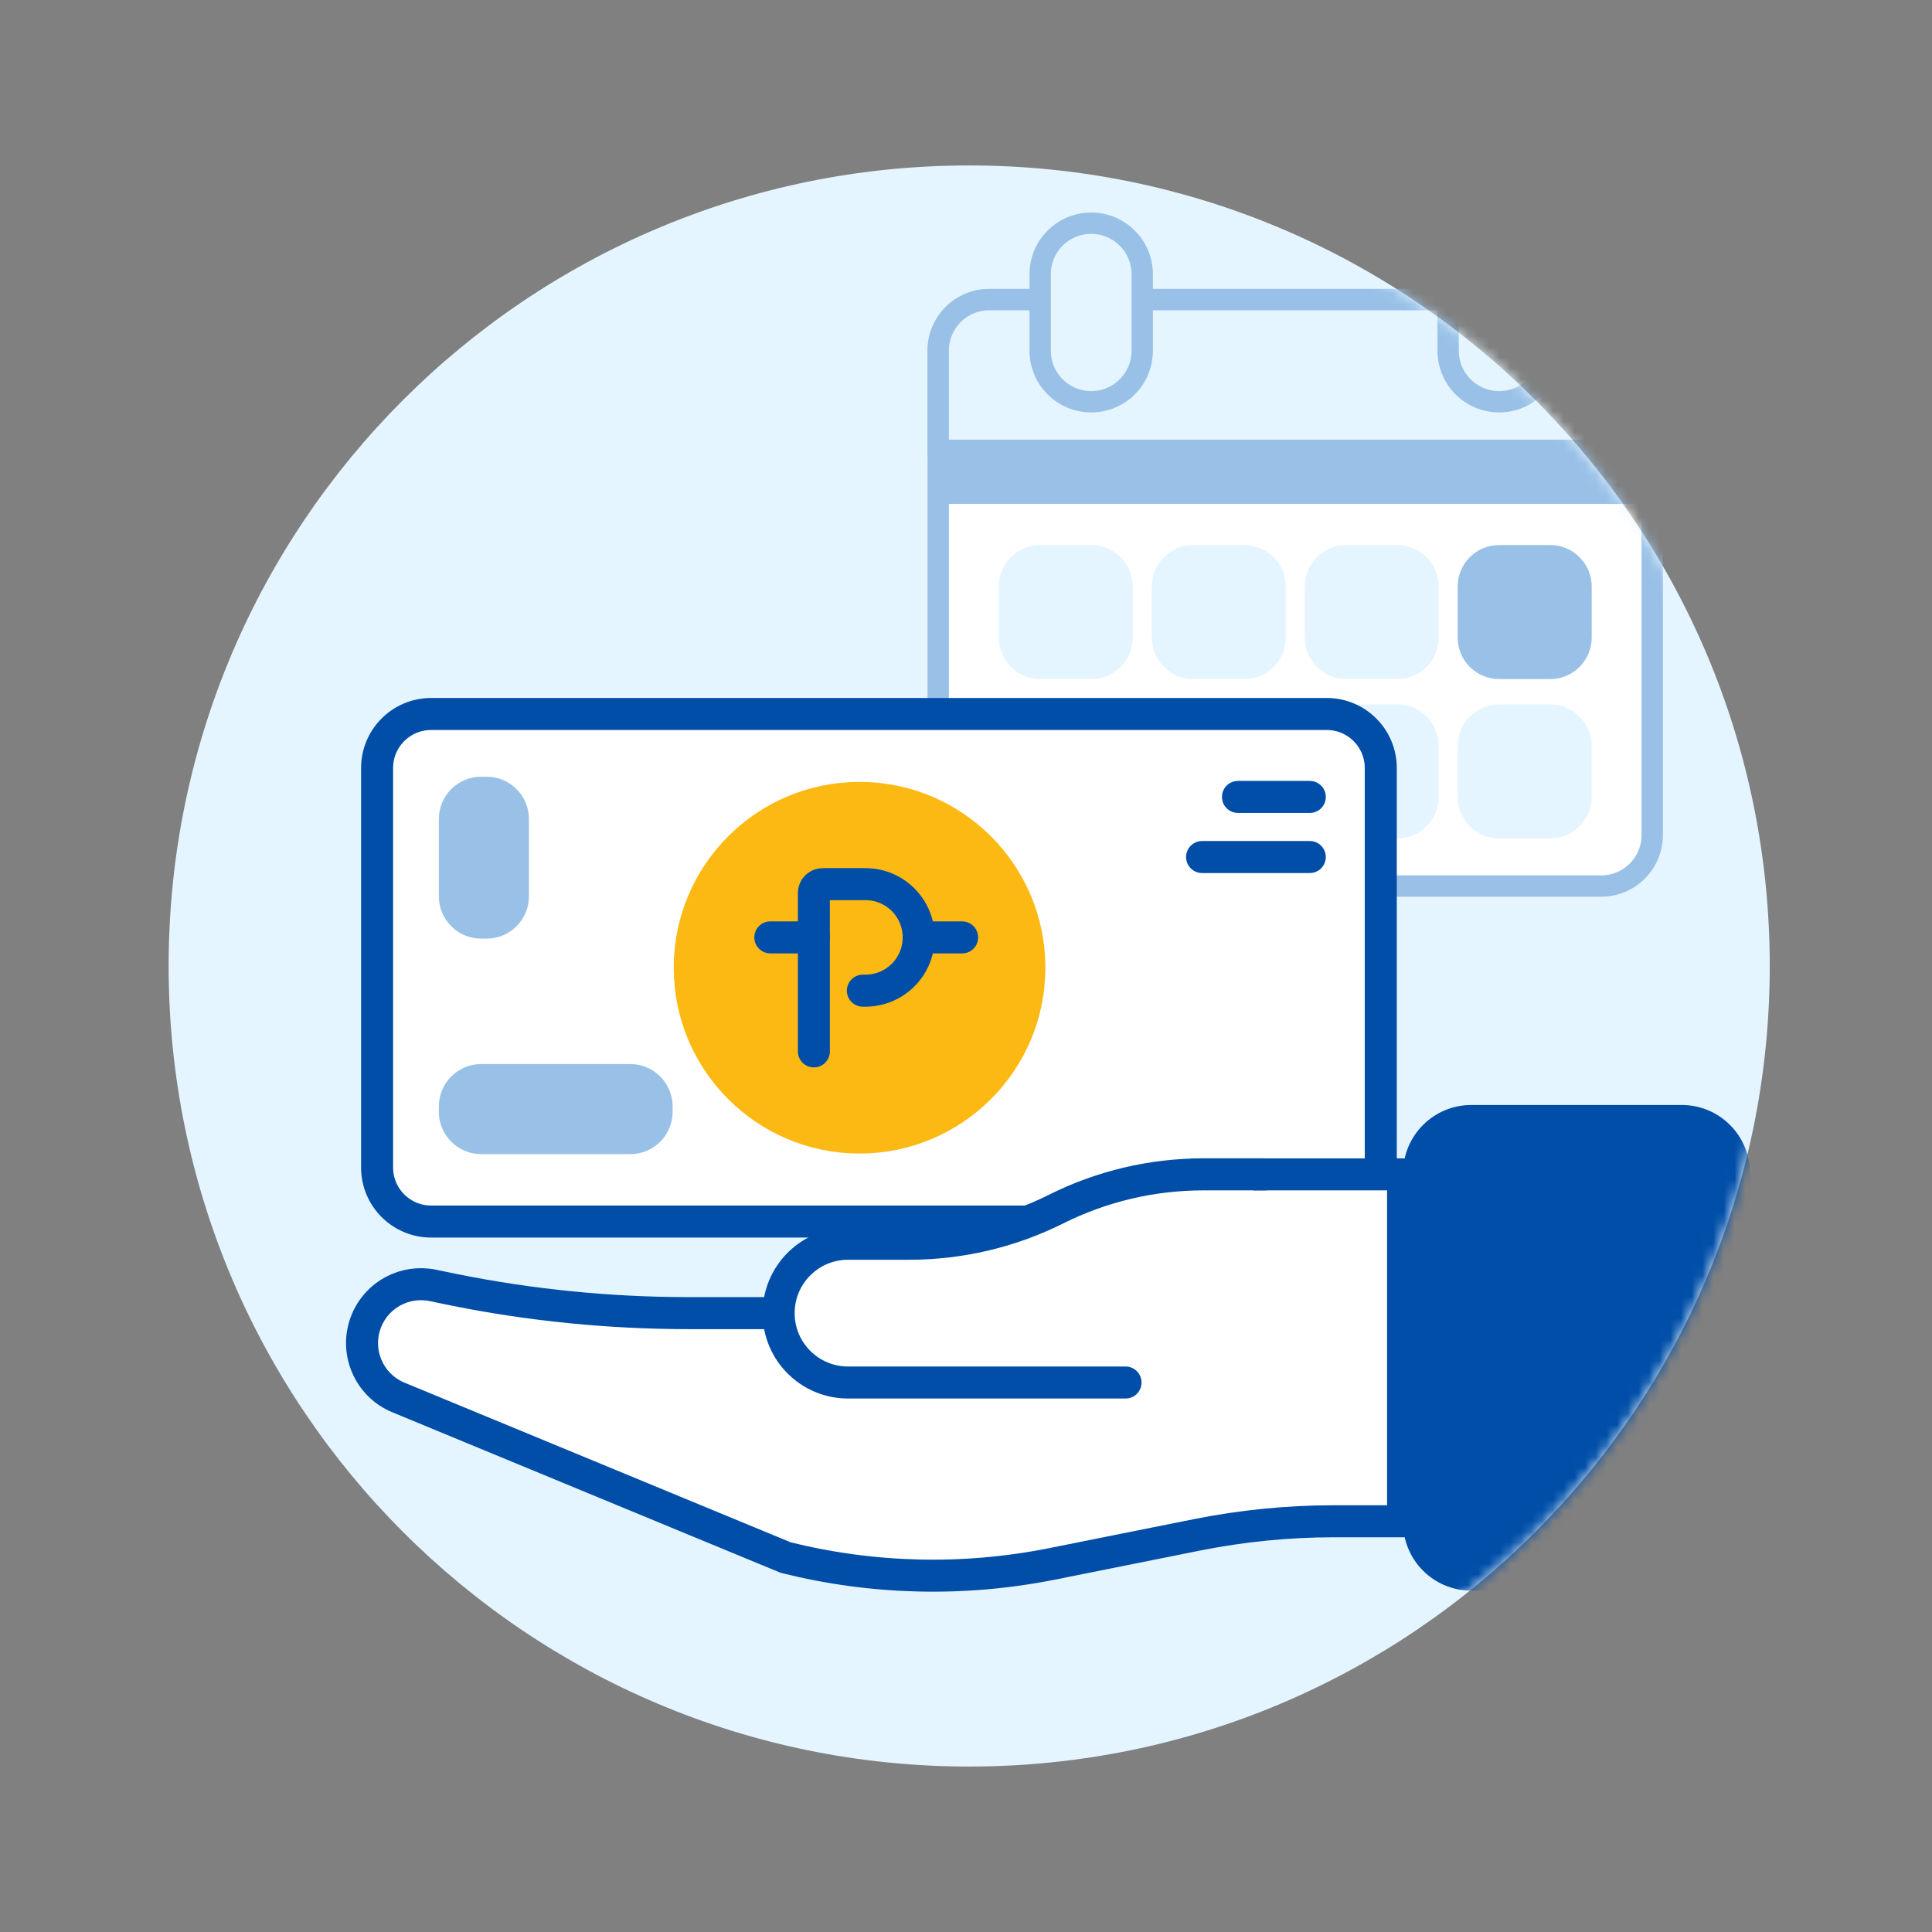 <svg width="181" height="181" viewBox="0 0 181 181" fill="none" xmlns="http://www.w3.org/2000/svg">
<rect x="0" y="0" width="181" height="181" fill="#808080" stroke="none"/>
<mask id="mask0_2004_1746" style="mask-type:luminance" maskUnits="userSpaceOnUse" x="0" y="0" width="181" height="181">
<path d="M180.799 0.5H0.799V180.5H180.799V0.5Z" fill="white"/>
</mask>
<g mask="url(#mask0_2004_1746)">
<path d="M90.799 15.5C132.219 15.5 165.799 49.08 165.799 90.5C165.799 131.92 132.219 165.5 90.799 165.5C49.379 165.5 15.799 131.92 15.799 90.5C15.799 49.08 49.379 15.5 90.799 15.5Z" fill="#E5F5FF"/>
</g>
<mask id="mask1_2004_1746" style="mask-type:luminance" maskUnits="userSpaceOnUse" x="15" y="15" width="151" height="151">
<path d="M15.799 90.5V165.5H90.799C132.219 165.5 165.799 131.92 165.799 90.5C165.799 49.08 132.219 15.5 90.799 15.5C49.379 15.5 15.799 49.08 15.799 90.5Z" fill="white"/>
</mask>
<g mask="url(#mask1_2004_1746)">
<path d="M150.008 28.07H92.678C90.038 28.07 87.898 30.21 87.898 32.85V78.23C87.898 80.87 90.038 83.01 92.678 83.01H150.008C152.648 83.01 154.788 80.87 154.788 78.23V32.85C154.788 30.21 152.648 28.07 150.008 28.07Z" fill="white" stroke="#99C1E7" stroke-width="2" stroke-linecap="round" stroke-linejoin="round"/>
<path d="M92.678 28.07H150.008C152.648 28.07 154.788 30.21 154.788 32.85V42.41H87.898V32.85C87.898 30.21 90.038 28.07 92.678 28.07Z" fill="#E5F5FF" stroke="#99C1E7" stroke-width="2" stroke-linecap="round" stroke-linejoin="round"/>
<path d="M102.229 20.91C104.869 20.91 107.009 23.05 107.009 25.69V32.86C107.009 35.5 104.869 37.64 102.229 37.64C99.589 37.64 97.449 35.5 97.449 32.86V25.69C97.449 23.05 99.589 20.91 102.229 20.91Z" fill="#E5F5FF" stroke="#99C1E7" stroke-width="2" stroke-linecap="round" stroke-linejoin="round"/>
<path d="M140.448 20.91C143.088 20.91 145.228 23.05 145.228 25.69V32.86C145.228 35.5 143.088 37.64 140.448 37.64C137.808 37.64 135.668 35.5 135.668 32.86V25.69C135.668 23.05 137.808 20.91 140.448 20.91Z" fill="#E5F5FF" stroke="#99C1E7" stroke-width="2" stroke-linecap="round" stroke-linejoin="round"/>
<path d="M153.848 41.19H88.838V47.21H153.848V41.19Z" fill="#99C1E7"/>
<path d="M102.238 52.56H97.458C96.138 52.56 95.068 53.631 95.068 54.951V59.73C95.068 61.05 96.138 62.12 97.458 62.12H102.238C103.558 62.12 104.628 61.05 104.628 59.73V54.951C104.628 53.631 103.558 52.56 102.238 52.56Z" fill="#E5F5FF" stroke="#E5F5FF" stroke-width="3" stroke-linecap="round" stroke-linejoin="round"/>
<path d="M102.238 67.49H97.458C96.138 67.49 95.068 68.56 95.068 69.88V74.66C95.068 75.98 96.138 77.05 97.458 77.05H102.238C103.558 77.05 104.628 75.98 104.628 74.66V69.88C104.628 68.56 103.558 67.49 102.238 67.49Z" fill="#E5F5FF" stroke="#E5F5FF" stroke-width="3" stroke-linecap="round" stroke-linejoin="round"/>
<path d="M116.568 52.56H111.788C110.468 52.56 109.398 53.631 109.398 54.951V59.73C109.398 61.05 110.468 62.12 111.788 62.12H116.568C117.888 62.12 118.958 61.05 118.958 59.73V54.951C118.958 53.631 117.888 52.56 116.568 52.56Z" fill="#E5F5FF" stroke="#E5F5FF" stroke-width="3" stroke-linecap="round" stroke-linejoin="round"/>
<path d="M116.568 67.49H111.788C110.468 67.49 109.398 68.56 109.398 69.88V74.66C109.398 75.98 110.468 77.05 111.788 77.05H116.568C117.888 77.05 118.958 75.98 118.958 74.66V69.88C118.958 68.56 117.888 67.49 116.568 67.49Z" fill="#E5F5FF" stroke="#E5F5FF" stroke-width="3" stroke-linecap="round" stroke-linejoin="round"/>
<path d="M130.899 52.56H126.119C124.799 52.56 123.729 53.631 123.729 54.951V59.73C123.729 61.05 124.799 62.12 126.119 62.12H130.899C132.218 62.12 133.289 61.05 133.289 59.73V54.951C133.289 53.631 132.218 52.56 130.899 52.56Z" fill="#E5F5FF" stroke="#E5F5FF" stroke-width="3" stroke-linecap="round" stroke-linejoin="round"/>
<path d="M130.899 67.49H126.119C124.799 67.49 123.729 68.56 123.729 69.88V74.66C123.729 75.98 124.799 77.05 126.119 77.05H130.899C132.218 77.05 133.289 75.98 133.289 74.66V69.88C133.289 68.56 132.218 67.49 130.899 67.49Z" fill="#E5F5FF" stroke="#E5F5FF" stroke-width="3" stroke-linecap="round" stroke-linejoin="round"/>
<path d="M145.229 52.56H140.449C139.129 52.56 138.059 53.631 138.059 54.951V59.73C138.059 61.05 139.129 62.12 140.449 62.12H145.229C146.549 62.12 147.619 61.05 147.619 59.73V54.951C147.619 53.631 146.549 52.56 145.229 52.56Z" fill="#99C1E7" stroke="#99C1E7" stroke-width="3" stroke-linecap="round" stroke-linejoin="round"/>
<path d="M145.229 67.49H140.449C139.129 67.49 138.059 68.56 138.059 69.88V74.66C138.059 75.98 139.129 77.05 140.449 77.05H145.229C146.549 77.05 147.619 75.98 147.619 74.66V69.88C147.619 68.56 146.549 67.49 145.229 67.49Z" fill="#E5F5FF" stroke="#E5F5FF" stroke-width="3" stroke-linecap="round" stroke-linejoin="round"/>
<path d="M40.388 66.891H124.288C127.088 66.891 129.348 69.161 129.348 71.951V109.371C129.348 112.171 127.078 114.431 124.288 114.431H40.388C37.588 114.431 35.328 112.161 35.328 109.371V71.951C35.328 69.151 37.598 66.891 40.388 66.891Z" fill="white"/>
<path d="M124.298 66.891H40.388C37.594 66.891 35.328 69.156 35.328 71.951V109.381C35.328 112.175 37.594 114.441 40.388 114.441H124.298C127.093 114.441 129.358 112.175 129.358 109.381V71.951C129.358 69.156 127.093 66.891 124.298 66.891Z" stroke="#004EA8" stroke-width="3" stroke-linecap="round" stroke-linejoin="round"/>
<path d="M80.528 74.391C89.518 74.391 96.798 81.681 96.798 90.661C96.798 99.651 89.508 106.931 80.528 106.931C71.538 106.931 64.258 99.641 64.258 90.661C64.258 81.671 71.548 74.391 80.528 74.391Z" fill="#FDB913"/>
<path d="M80.528 74.391C89.518 74.391 96.798 81.681 96.798 90.661C96.798 99.651 89.508 106.931 80.528 106.931C71.538 106.931 64.258 99.641 64.258 90.661C64.258 81.671 71.548 74.391 80.528 74.391Z" stroke="#FDB913" stroke-width="2.28" stroke-linecap="round" stroke-linejoin="round"/>
<path d="M76.248 98.501V83.661C76.248 83.201 76.618 82.831 77.078 82.831H81.078C83.838 82.831 86.068 85.061 86.068 87.821C86.068 90.581 83.838 92.811 81.078 92.811H80.838" stroke="#004EA8" stroke-width="3" stroke-linecap="round" stroke-linejoin="round"/>
<path d="M76.248 87.82H72.168" stroke="#004EA8" stroke-width="3" stroke-linecap="round" stroke-linejoin="round"/>
<path d="M90.138 87.82H86.068" stroke="#004EA8" stroke-width="3" stroke-linecap="round" stroke-linejoin="round"/>
<path d="M45.069 73.621H45.589C47.309 73.621 48.699 75.011 48.699 76.731V83.981C48.699 85.701 47.309 87.091 45.589 87.091H45.069C43.349 87.091 41.959 85.701 41.959 83.981V76.731C41.959 75.011 43.349 73.621 45.069 73.621Z" fill="#99C1E7"/>
<path d="M45.589 73.621H45.079C43.361 73.621 41.969 75.013 41.969 76.731V83.971C41.969 85.689 43.361 87.081 45.079 87.081H45.589C47.306 87.081 48.699 85.689 48.699 83.971V76.731C48.699 75.013 47.306 73.621 45.589 73.621Z" stroke="#99C1E7" stroke-width="1.71" stroke-linecap="round" stroke-linejoin="round"/>
<path d="M59.049 100.541H45.079C43.359 100.541 41.969 101.931 41.969 103.651V104.171C41.969 105.891 43.359 107.281 45.079 107.281H59.049C60.769 107.281 62.159 105.891 62.159 104.171V103.651C62.159 101.931 60.769 100.541 59.049 100.541Z" fill="#99C1E7"/>
<path d="M59.049 100.541H45.079C43.361 100.541 41.969 101.933 41.969 103.651V104.161C41.969 105.879 43.361 107.271 45.079 107.271H59.049C60.766 107.271 62.159 105.879 62.159 104.161V103.651C62.159 101.933 60.766 100.541 59.049 100.541Z" stroke="#99C1E7" stroke-width="1.71" stroke-linecap="round" stroke-linejoin="round"/>
<path d="M122.709 74.66H115.979" stroke="#004EA8" stroke-width="3" stroke-linecap="round" stroke-linejoin="round"/>
<path d="M122.707 80.291H112.617" stroke="#004EA8" stroke-width="3" stroke-linecap="round" stroke-linejoin="round"/>
<path d="M69.698 123.021H92.448L111.948 110.021H131.448V142.521H124.948C120.648 142.521 116.358 142.951 112.148 143.791L98.528 146.521C90.278 148.161 81.768 147.961 73.608 145.921L37.348 130.931C34.528 129.781 33.178 126.561 34.328 123.741C35.328 121.281 37.938 119.891 40.538 120.421L42.618 120.851C49.798 122.291 57.098 123.011 64.418 123.021H69.698Z" fill="white"/>
<path d="M69.698 123.021H92.448L111.948 110.021H131.448V142.521H124.948C120.648 142.521 116.358 142.951 112.148 143.791L98.528 146.521C90.278 148.161 81.768 147.961 73.608 145.921L37.348 130.931C34.528 129.781 33.178 126.561 34.328 123.741C35.328 121.281 37.938 119.891 40.538 120.421L42.618 120.851C49.798 122.291 57.098 123.011 64.418 123.021H69.698Z" stroke="#004EA8" stroke-width="3" stroke-linecap="round" stroke-linejoin="round"/>
<path d="M105.447 129.521H79.447C75.857 129.521 72.947 126.611 72.947 123.021C72.947 119.431 75.857 116.521 79.447 116.521H85.177C89.957 116.521 94.667 115.411 98.947 113.271C103.227 111.131 107.937 110.021 112.717 110.021H118.447" fill="white"/>
<path d="M105.447 129.521H79.447C75.857 129.521 72.947 126.611 72.947 123.021C72.947 119.431 75.857 116.521 79.447 116.521H85.177C89.957 116.521 94.667 115.411 98.947 113.271C103.227 111.131 107.937 110.021 112.717 110.021H118.447" stroke="#004EA8" stroke-width="3" stroke-linecap="round" stroke-linejoin="round"/>
<path d="M157.557 149.021H137.837C134.307 149.021 131.447 146.161 131.447 142.631V109.911C131.447 106.381 134.307 103.521 137.837 103.521H157.557C161.087 103.521 163.947 106.381 163.947 109.911V142.631C163.947 146.161 161.087 149.021 157.557 149.021Z" fill="#004EA8"/>
</g>
</svg>
